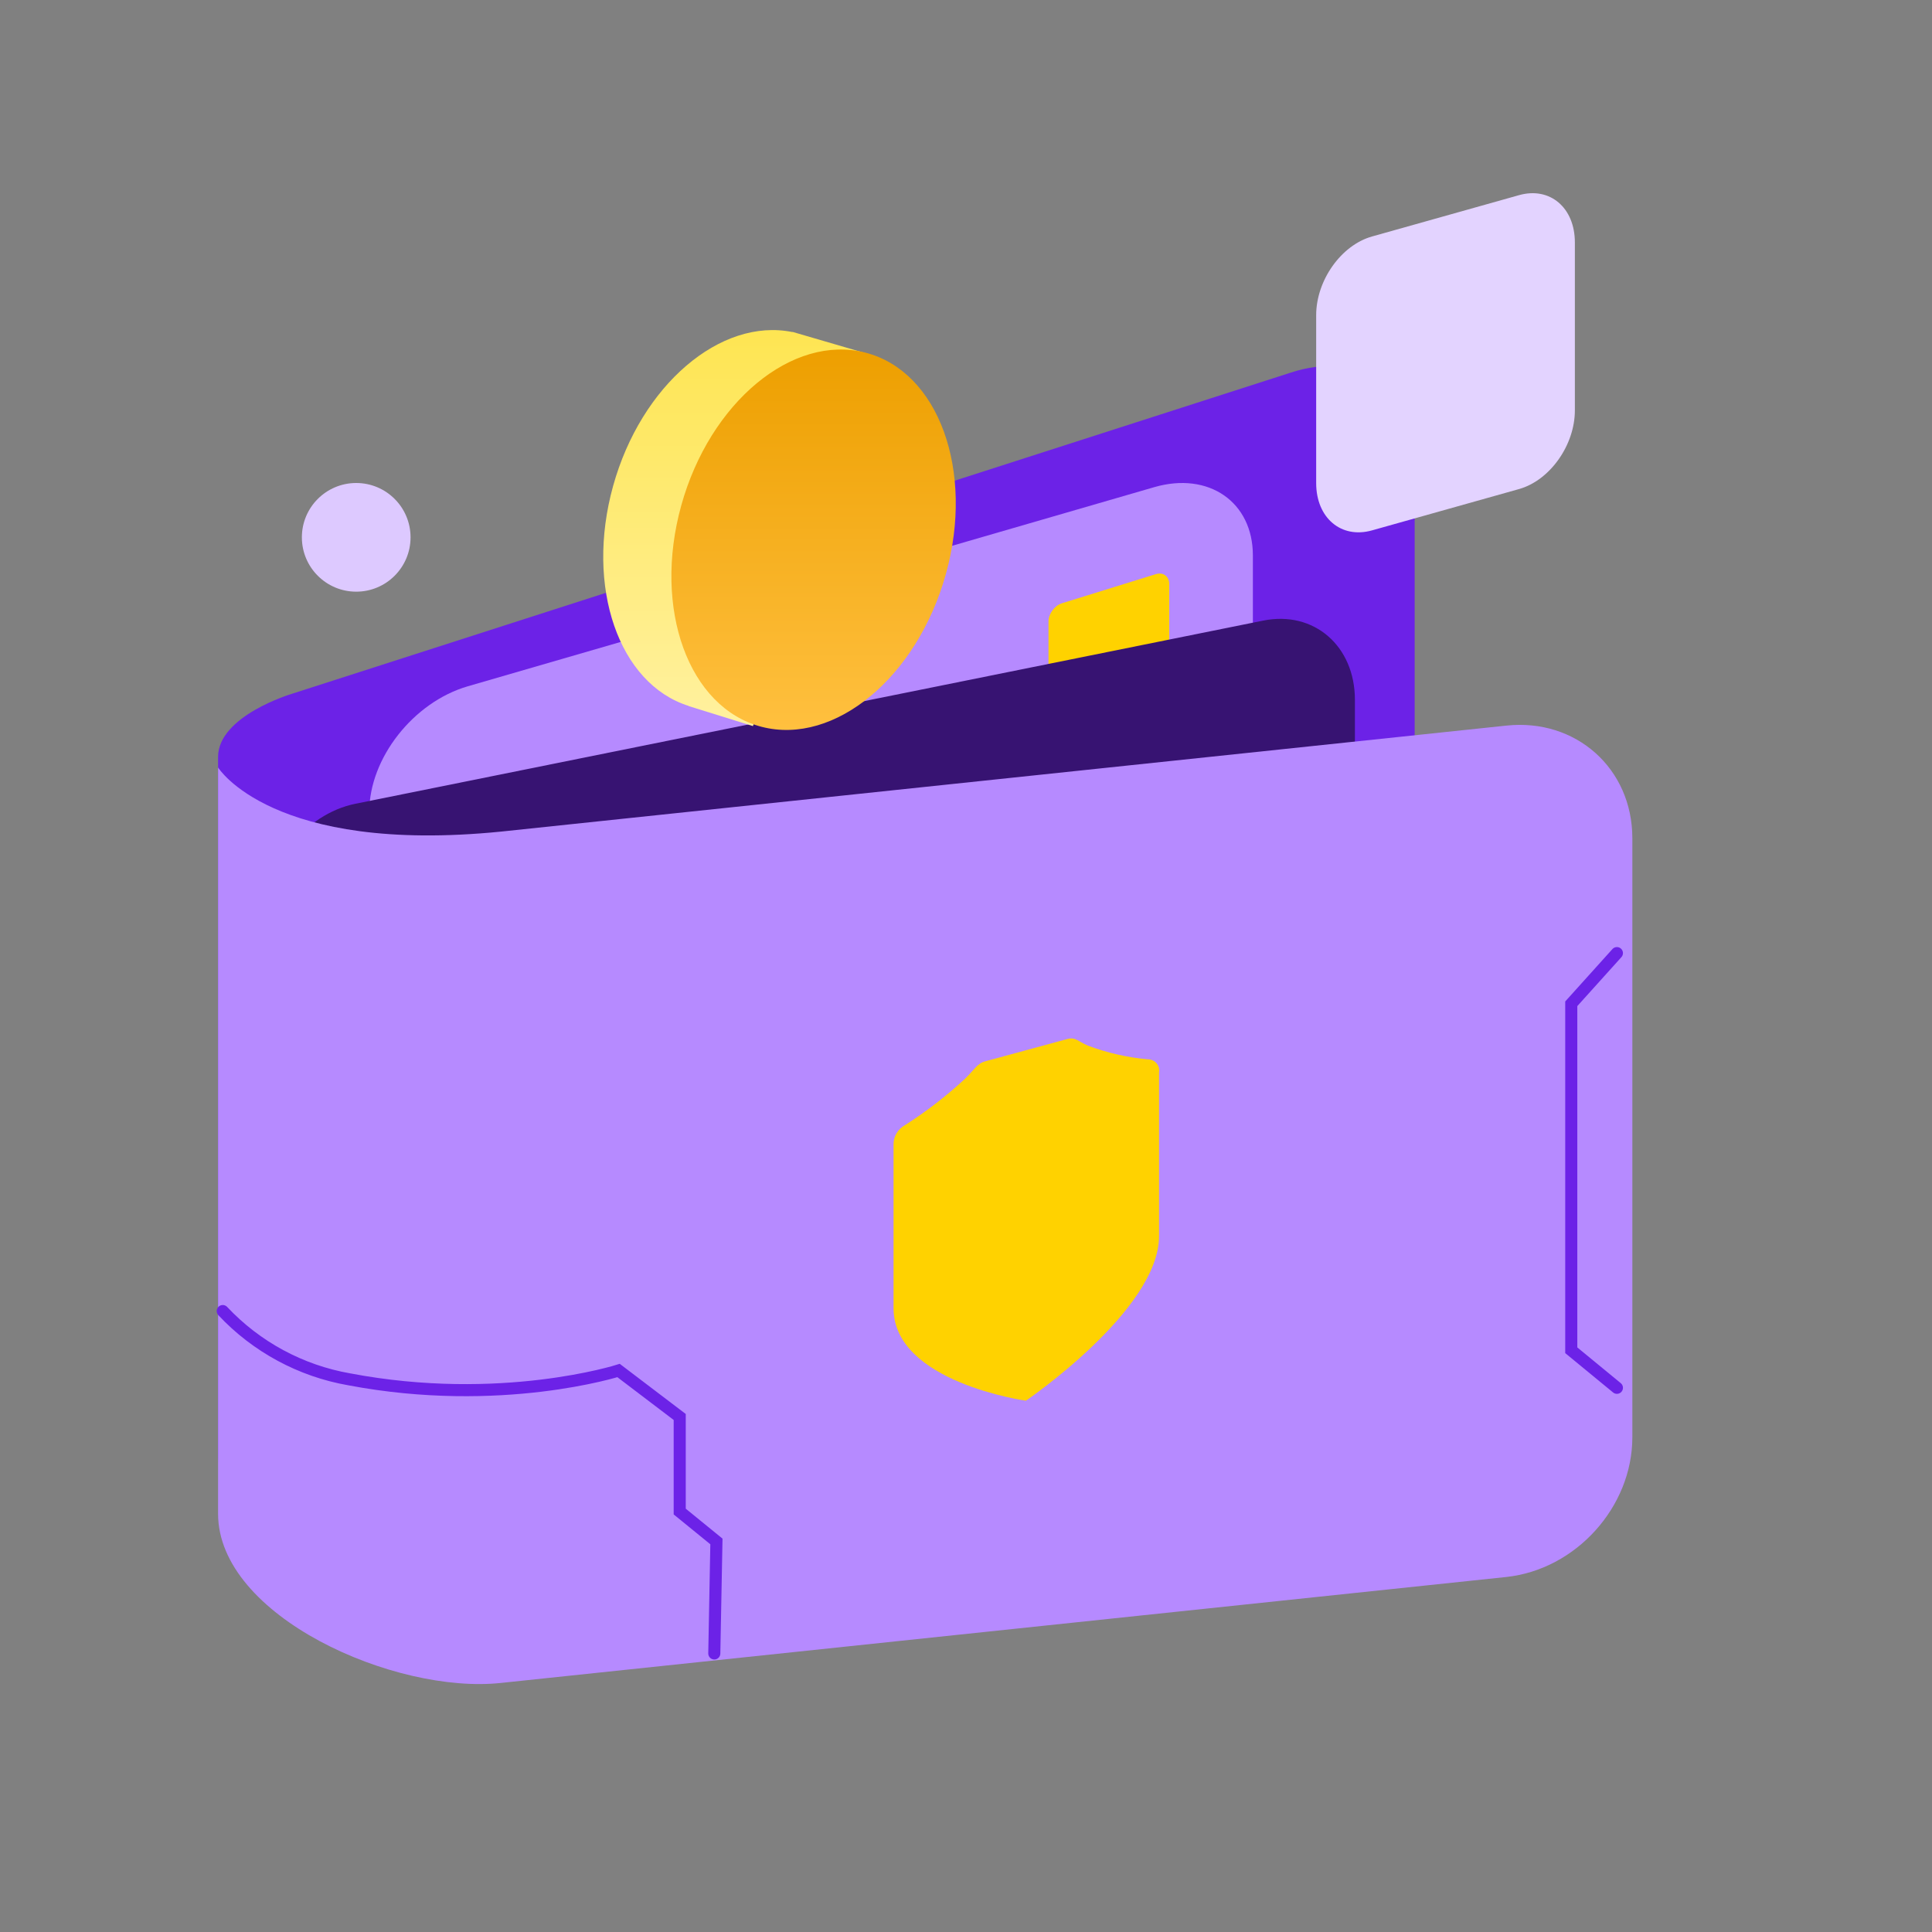 <svg width="160" height="160" viewBox="0 0 160 160" fill="none" xmlns="http://www.w3.org/2000/svg">
<rect x="0" y="0" width="160" height="160" fill="#808080" stroke="none"/>
<path fill-rule="evenodd" clip-rule="evenodd" d="M24.156 57.464L106.904 30.856C112.564 28.994 117.156 32.161 117.156 37.929V87.544C117.156 93.312 112.564 99.5 106.904 101.36L28.308 127.212C22.648 129.072 18.06 125.908 18.06 120.136V62.688C18.06 59.28 24.156 57.464 24.156 57.464Z" fill="#6C22E7"/>
<path fill-rule="evenodd" clip-rule="evenodd" d="M38.742 56.835L95.594 40.343C100.102 39.039 103.758 41.571 103.758 45.999V81.243C103.758 85.671 100.102 90.323 95.594 91.631L38.742 108.123C34.234 109.427 30.582 106.895 30.582 102.467V67.223C30.582 62.795 34.234 58.143 38.742 56.835Z" fill="#B68AFF"/>
<path fill-rule="evenodd" clip-rule="evenodd" d="M87.947 49.959L95.716 47.55C96.332 47.36 96.832 47.729 96.832 48.376V53.524C96.832 54.171 96.332 54.85 95.716 55.041L87.947 57.45C87.331 57.64 86.832 57.271 86.832 56.624V51.476C86.832 50.829 87.331 50.15 87.947 49.959Z" fill="#FFD200"/>
<path fill-rule="evenodd" clip-rule="evenodd" d="M29.432 66.564L104.612 51.396C108.808 50.548 112.208 53.488 112.208 57.96V85.668C112.208 90.14 108.808 94.452 104.612 95.296L29.432 110.468C25.236 111.316 21.832 108.376 21.832 103.904V76.196C21.832 71.724 25.236 67.412 29.432 66.564Z" fill="#371372"/>
<path fill-rule="evenodd" clip-rule="evenodd" d="M62.357 60.132L57.025 58.472L57.029 58.46C51.249 56.644 48.453 48.62 50.773 40.254C53.093 31.888 59.677 26.288 65.625 27.5L65.629 27.485L71.957 29.332L62.357 60.132Z" fill="url(#paint0_linear_51509_46192)"/>
<path fill-rule="evenodd" clip-rule="evenodd" d="M71.677 29.205C77.729 30.768 80.713 38.972 78.337 47.528C75.961 56.084 69.129 61.756 63.077 60.192C57.025 58.628 54.045 50.424 56.417 41.868C58.789 33.312 65.625 27.642 71.677 29.205Z" fill="url(#paint1_linear_51509_46192)"/>
<path d="M29.5 49C31.985 49 34 46.985 34 44.5C34 42.015 31.985 40 29.5 40C27.015 40 25 42.015 25 44.5C25 46.985 27.015 49 29.5 49Z" fill="#DDC9FF"/>
<path fill-rule="evenodd" clip-rule="evenodd" d="M113.62 19.586L125.804 16.161C128.356 15.443 130.424 17.196 130.424 20.077V33.985C130.424 36.865 128.356 39.781 125.804 40.501L113.62 43.925C111.068 44.641 109 42.889 109 40.009V26.101C109 23.221 111.068 20.304 113.62 19.586Z" fill="#E3D3FF"/>
<path fill-rule="evenodd" clip-rule="evenodd" d="M41.504 68.868L124.744 60.092C130.508 59.472 135.184 63.644 135.184 69.416V119.032C135.184 124.8 130.508 129.98 124.744 130.6L41.504 139.372C32.712 140.332 18.06 133.864 18.06 125.36V63.56C18.06 63.56 22.508 70.768 41.504 68.868Z" fill="#B68AFF"/>
<path fill-rule="evenodd" clip-rule="evenodd" d="M84.962 116C84.962 116 74 114.471 74 108.345V94.77C73.997 94.444 74.084 94.124 74.254 93.842C74.424 93.56 74.669 93.328 74.965 93.169C76.725 92.043 78.377 90.766 79.901 89.355C80.698 88.587 80.919 88.074 81.591 87.895L88.395 86.046C89.067 85.865 89.288 86.252 90.085 86.591C91.668 87.187 93.33 87.569 95.022 87.726C95.162 87.722 95.302 87.748 95.432 87.803C95.561 87.857 95.676 87.939 95.768 88.042C95.86 88.145 95.928 88.266 95.965 88.397C96.003 88.528 96.01 88.666 95.986 88.8V102.375C95.986 108.498 84.962 116 84.962 116Z" fill="#FFD200"/>
<path d="M18.447 108.576C21.232 111.542 24.904 113.525 28.911 114.228C41.467 116.612 51.227 113.5 51.227 113.5L56.291 117.348V125.18L59.331 127.656L59.155 136.932" stroke="#6C22E7" stroke-linecap="round"/>
<path d="M133.906 78.932L130.126 83.128V111.824L133.906 114.932" stroke="#6C22E7" stroke-linecap="round"/>
<defs>
<linearGradient id="paint0_linear_51509_46192" x1="60.957" y1="27.335" x2="60.957" y2="60.132" gradientUnits="userSpaceOnUse">
<stop stop-color="#FEE552"/>
<stop offset="1" stop-color="#FFF19F"/>
</linearGradient>
<linearGradient id="paint1_linear_51509_46192" x1="67.377" y1="28.946" x2="67.377" y2="60.451" gradientUnits="userSpaceOnUse">
<stop stop-color="#ED9F00"/>
<stop offset="1" stop-color="#FFC03F"/>
</linearGradient>
</defs>
</svg>
